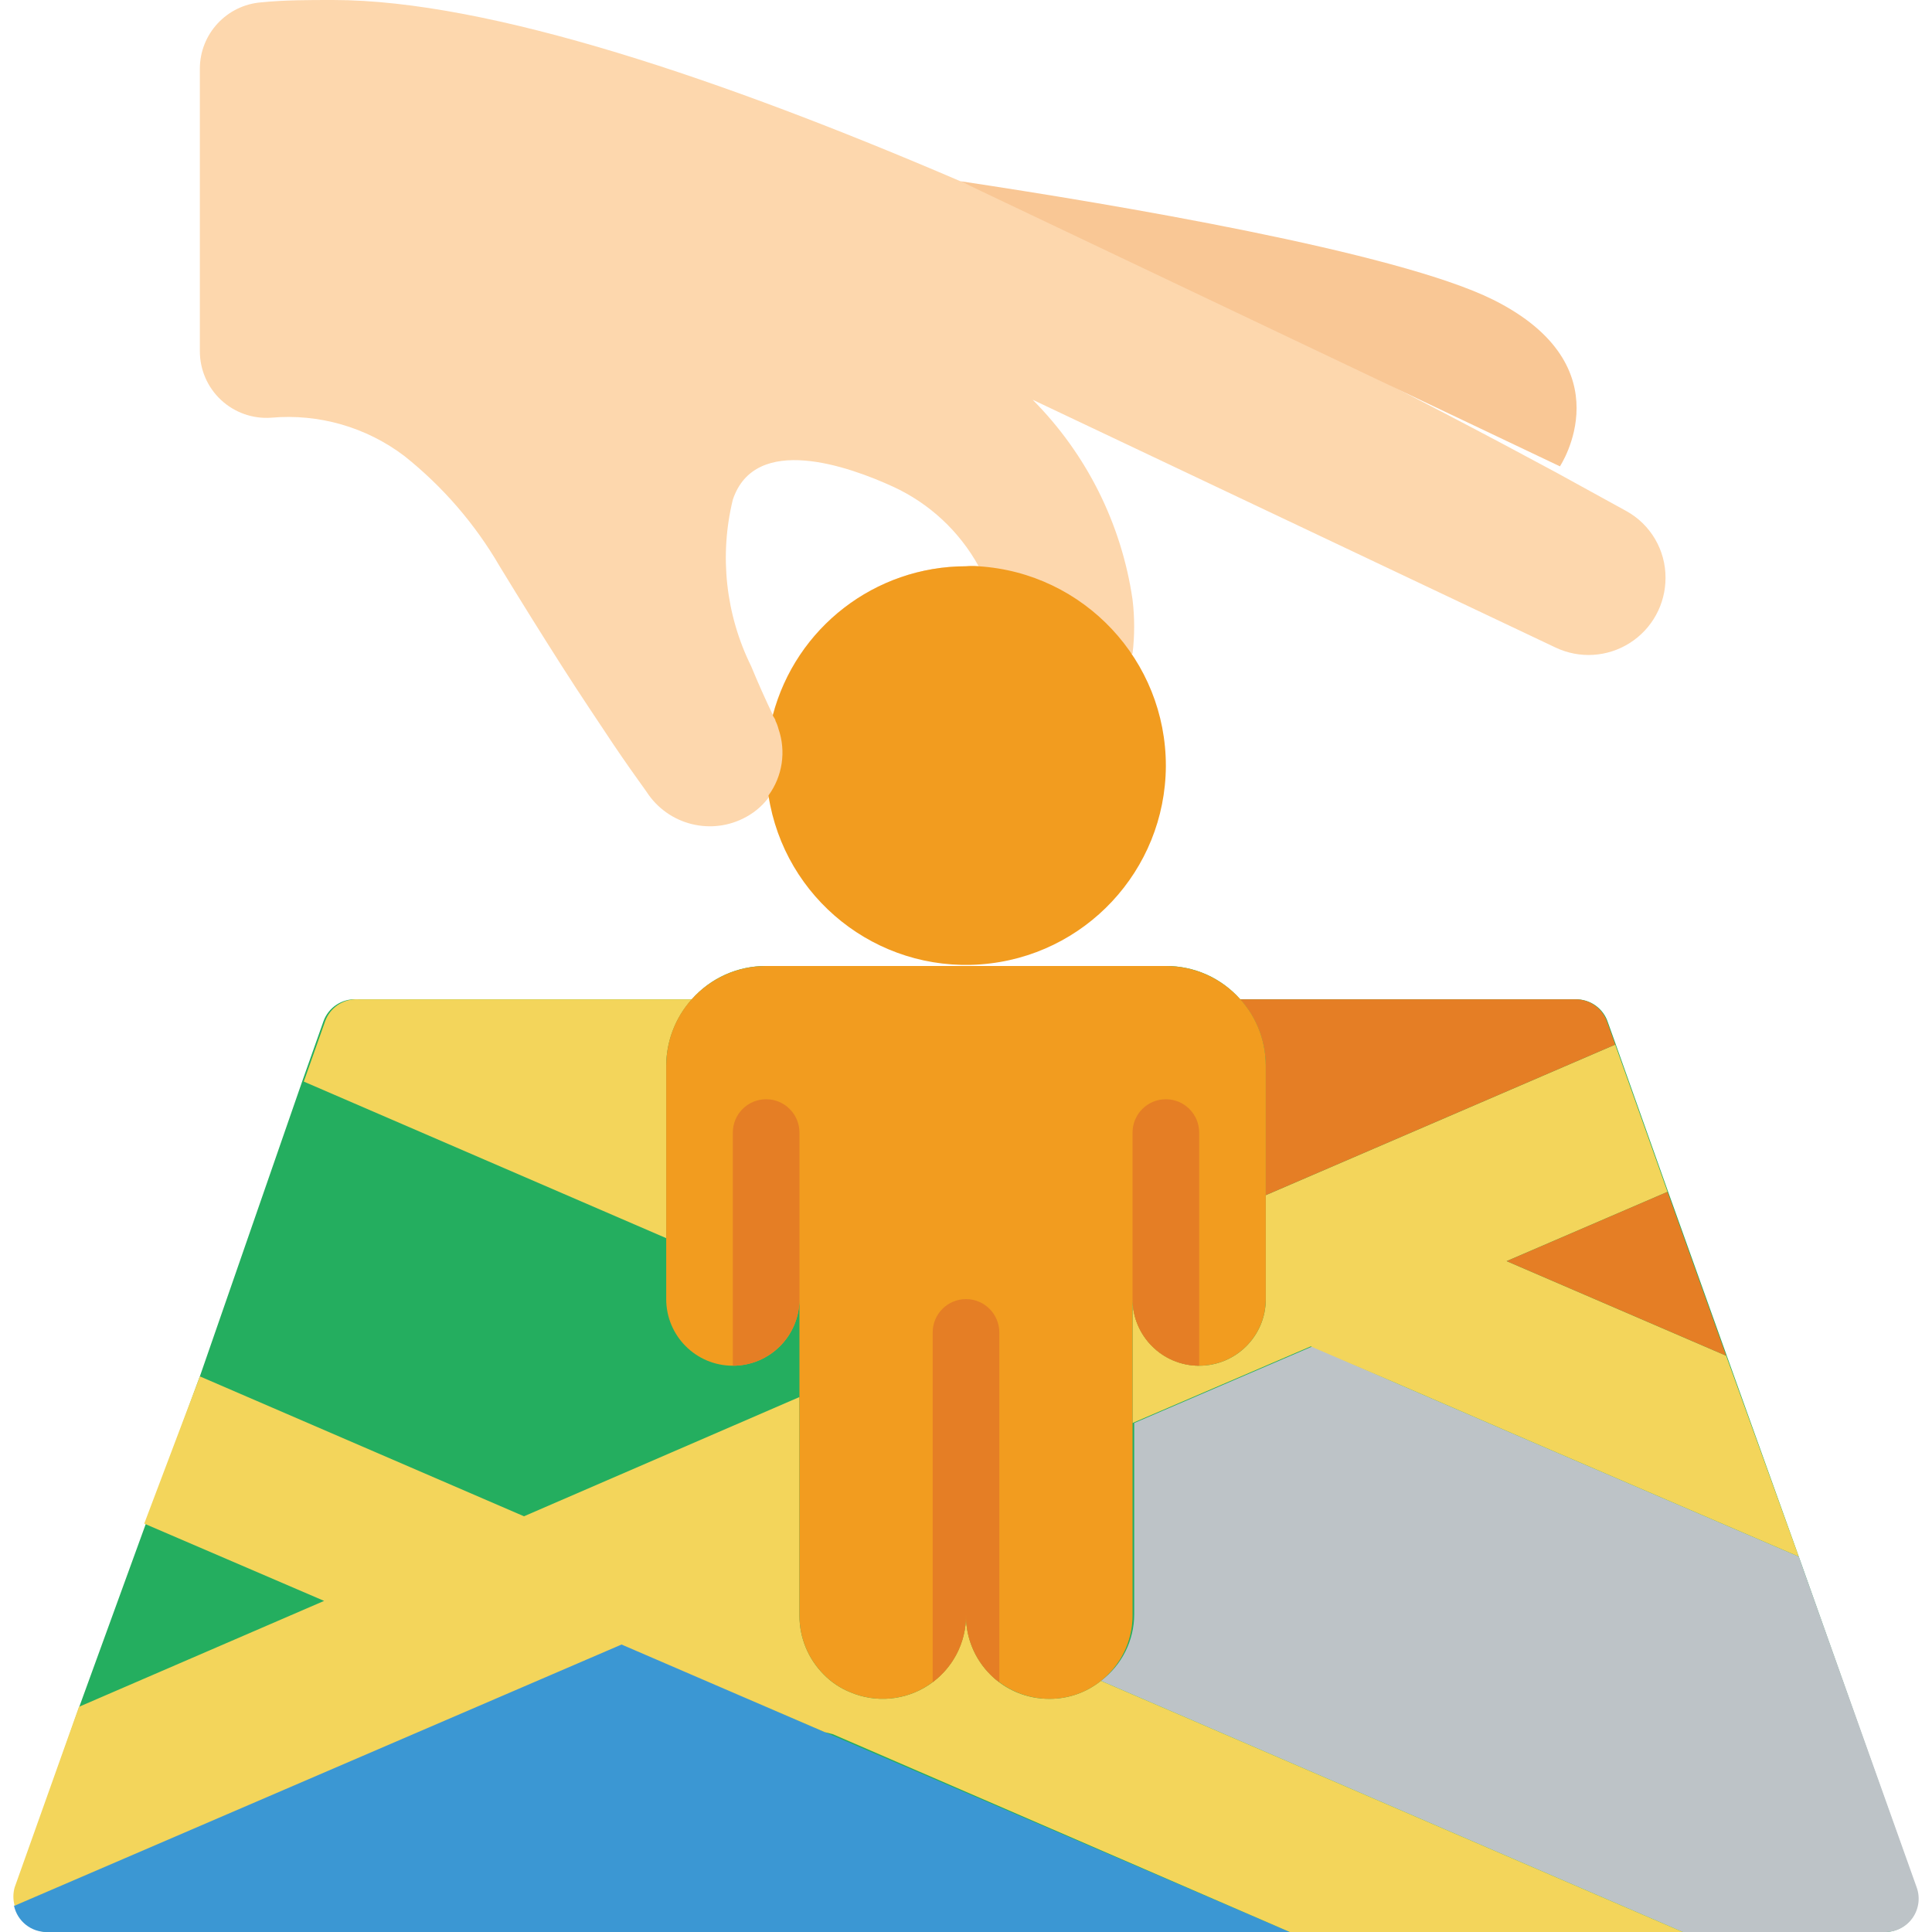 <?xml version="1.0" encoding="UTF-8"?> <svg xmlns="http://www.w3.org/2000/svg" height="512" viewBox="0 0 58 58" width="512"><g id="Page-1" fill="none" fill-rule="evenodd"><g id="011---Dropping-Man" fill-rule="nonzero"><path id="Shape" d="m57.52 56.66-3.52-9.93-2.15-6-1.76-4.92-1.57-4.42-.25-.7c-.136-.418-.53-.698-.97-.69h-10.07c-.563-.641-1.377-1.006-2.23-1h-12c-.853-.006-1.667.359-2.23 1h-10.06c-.443-.026-.85.243-1 .66l-.64 1.81-3.07 8.85-1.62 4.42-2 5.5-1.9 5.42c-.051.18-.051.37 0 .55.101.469.52.801 1 .79h55.1c.326-0.0.631-.159.818-.426s.233-.608.122-.914z" fill="#24ae5f"></path><path id="Shape" d="m48.82 15.34-2.11-1.16c-3.91-2.11-10.8-5.7-17.88-8.74s-14.13-5.44-18.83-5.44c-.74 0-1.46 0-2.15.07-1.042.078-1.848.945-1.85 1.99v8.48c-.001.556.228 1.087.634 1.466.406.379.951.573 1.506.534 1.43-.128 2.856.282 4 1.15 1.151.916 2.121 2.038 2.86 3.31.64 1.05 1.27 2.06 1.87 3s1.07 1.63 1.54 2.34c.35.52.69 1 1 1.43.646 1.002 1.959 1.33 3 .75.283-.156.526-.375.71-.64l10.88-4.26c.065-.538.065-1.082 0-1.62-.33-2.27-1.382-4.374-3-6l15.7 7.44c.716.34 1.556.289 2.226-.136.67-.424 1.075-1.162 1.074-1.954.005-.836-.448-1.607-1.18-2.01zm-19.82 1.66c-2.721-0-5.102 1.83-5.8 4.46-.22-.46-.44-.95-.65-1.46-.766-1.55-.96-3.321-.55-5 .67-2 3.48-1 4.81-.39 1.09.501 1.991 1.339 2.57 2.39-.126-.01-.254-.01-.38 0z" fill="#fdd7ad"></path><path id="Shape" d="m56.58 58h-6.06l-17.47-7.54c.63-.472 1-1.213 1-2v-5.74l5.35-2.3 2.6 1.14 4 1.73 8 3.44 3.54 9.93c.112.31.064.655-.127.923s-.503.424-.833.417z" fill="#bdc3c7"></path><path id="Shape" d="m54 46.73-8-3.44-4-1.73-2.65-1.14-5.35 2.3v-3.72c0 1.105.895 2 2 2s2-.895 2-2v-3.12l10.49-4.52 1.57 4.42-4.83 2.08 6.59 2.84z" fill="#f3d55b"></path><path id="Shape" d="m51.82 40.7-6.59-2.84 4.83-2.08z" fill="#e57e25"></path><path id="Shape" d="m38 35.88v-3.88c-.002-.739-.276-1.451-.77-2h10.07c.421 0.0.797.264.94.66l.25.7z" fill="#e57e25"></path><path id="Shape" d="m20.77 30c-.494.549-.768 1.261-.77 2v5.17l-10.88-4.7.64-1.81c.15-.417.557-.686 1-.66z" fill="#f3d55b"></path><path id="Shape" d="m38.72 58h-37.3c-.48.011-.899-.321-1-.79l18.22-7.87 6.12 2.66.21.09z" fill="#3b97d3"></path><path id="Shape" d="m35 23c-.017 3.13-2.437 5.72-5.559 5.951-3.121.23-5.895-1.977-6.371-5.071.422-.577.534-1.324.3-2-.021-.083-.051-.164-.09-.24 0-.05-.05-.1-.08-.16.691-2.638 3.073-4.478 5.8-4.48.126-.01.254-.01.38 0 3.164.201 5.626 2.829 5.62 6z" fill="#f29c1f"></path><path id="Shape" d="m28.83 5.44c4.59.69 13.11 2.12 16 3.56 4 2 2 5 2 5" fill="#f9c795"></path><path id="Shape" d="m50.52 58h-11.8l-13.72-5.94-.24-.06-6.1-2.63-18.22 7.84c-.051-.18-.051-.37 0-.55l1.93-5.42 7.36-3.18-5.4-2.32 1.67-4.42 9.73 4.2 8.27-3.58v6.56c-.001.663.261 1.3.73 1.77.224.229.493.409.79.53.772.329 1.658.249 2.358-.214.7-.463 1.122-1.246 1.122-2.086-.003.664.26 1.301.729 1.771s1.107.732 1.771.729c.563.004 1.111-.187 1.55-.54z" fill="#f3d55b"></path><path id="Shape" d="m38 32v7c0 1.105-.895 2-2 2s-2-.895-2-2v9.5c0 .787-.37 1.528-1 2-.431.328-.958.504-1.5.5-.541 0-1.067-.175-1.5-.5-.097-.069-.187-.145-.27-.23-.469-.47-.731-1.107-.73-1.77 0.0.839-.421 1.623-1.122 2.086-.7.463-1.586.543-2.358.214-.297-.121-.566-.301-.79-.53-.469-.47-.731-1.107-.73-1.77v-9.5c0 1.105-.895 2-2 2s-2-.895-2-2v-7c0-1.657 1.343-3 3-3h12c1.657 0 3 1.343 3 3z" fill="#f29c1f"></path><g fill="#e57e25"><path id="Shape" d="m24 34v5c0 1.105-.895 2-2 2v-7c0-.552.448-1 1-1s1 .448 1 1z"></path><path id="Shape" d="m36 34v7c-1.105 0-2-.895-2-2v-5c0-.552.448-1 1-1s1 .448 1 1z"></path><path id="Shape" d="m30 40v10.5c-.097-.069-.187-.145-.27-.23-.469-.47-.731-1.107-.73-1.77.002.787-.369 1.529-1 2v-10.5c0-.552.448-1 1-1s1 .448 1 1z"></path></g></g></g></svg> 